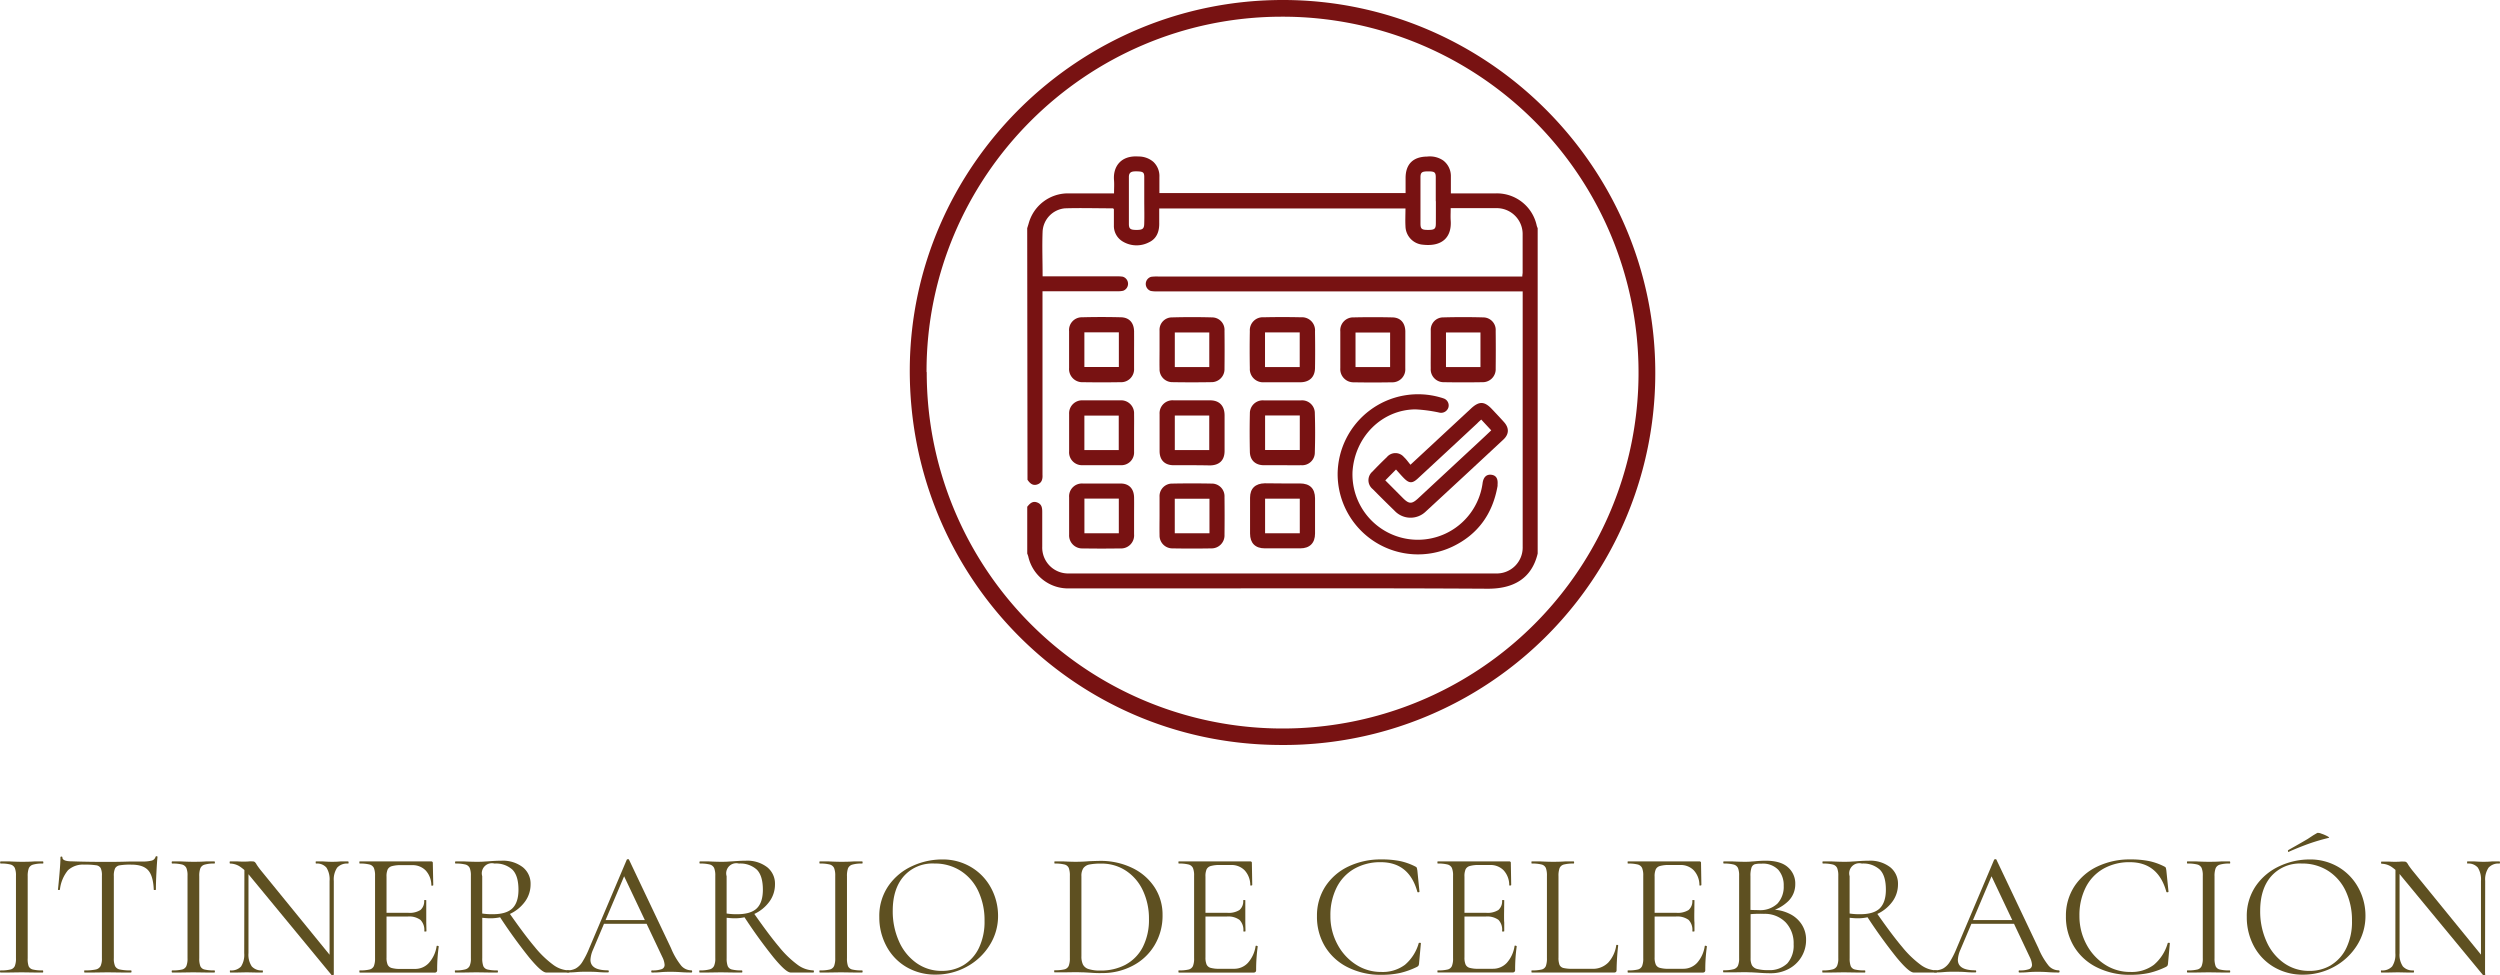 <svg xmlns="http://www.w3.org/2000/svg" viewBox="0 0 675.11 263.36"><defs><style>.cls-1{fill:#5e5021;}.cls-2{fill:#781212;}</style></defs><g id="Capa_2" data-name="Capa 2"><g id="Capa_1-2" data-name="Capa 1"><path class="cls-1" d="M7.73,260.9a1.64,1.64,0,0,0,1.13.91,10.56,10.56,0,0,0,2.66.24c.1,0,.14.09.14.28s0,.29-.14.29c-1,0-1.73,0-2.3,0l-3.41-.05-3.31.05c-.58,0-1.36,0-2.36,0-.09,0-.14-.09-.14-.29s.05-.28.14-.28a10.65,10.65,0,0,0,2.67-.24A1.7,1.7,0,0,0,4,260.87a5.43,5.43,0,0,0,.31-2.13V236.51A5.28,5.28,0,0,0,4,234.4a1.78,1.78,0,0,0-1.15-.94,10,10,0,0,0-2.67-.26c-.09,0-.14-.1-.14-.29s.05-.29.14-.29l2.36,0c1.34.07,2.44.1,3.31.1s2.11,0,3.45-.1l2.26,0c.1,0,.14.1.14.29s0,.29-.14.29a8.71,8.71,0,0,0-2.64.29,1.74,1.74,0,0,0-1.15,1,6,6,0,0,0-.29,2.14v22.13A6,6,0,0,0,7.73,260.9Z"></path><path class="cls-1" d="M18.36,235a9.94,9.94,0,0,0-2.18,5.23c0,.07-.09.1-.27.1s-.26,0-.26-.1c.13-1.15.27-2.65.43-4.51s.24-3.25.24-4.17c0-.16.09-.24.26-.24s.27.08.27.24c0,.7.86,1.05,2.59,1.05q4.13.15,9.65.15,2.84,0,6-.1l3.26,0a10.13,10.13,0,0,0,2.57-.24,1.47,1.47,0,0,0,1.08-1,.26.26,0,0,1,.29-.19c.16,0,.24.07.24.19-.1.93-.19,2.34-.29,4.23s-.14,3.42-.14,4.6c0,.07-.1.1-.29.1s-.29,0-.29-.1Q41.37,236.52,40,235t-4.6-1.51a16.89,16.89,0,0,0-3.08.19,1.73,1.73,0,0,0-1.24.81,4.74,4.74,0,0,0-.34,2.12v22.13a5,5,0,0,0,.34,2.16,1.84,1.84,0,0,0,1.29.91,13.72,13.72,0,0,0,3,.24c.09,0,.14.09.14.28s-.05.29-.14.29c-1.06,0-1.91,0-2.55,0l-3.74-.05-3.6.05c-.64,0-1.52,0-2.64,0-.07,0-.1-.09-.1-.29s0-.28.1-.28a13.68,13.68,0,0,0,3-.24,1.92,1.92,0,0,0,1.32-.94,4.8,4.8,0,0,0,.36-2.13V236.51a4.7,4.7,0,0,0-.33-2.09,1.67,1.67,0,0,0-1.25-.76,18.75,18.75,0,0,0-3.12-.17A6,6,0,0,0,18.36,235Z"></path><path class="cls-1" d="M54.1,260.9a1.62,1.62,0,0,0,1.12.91,10.65,10.65,0,0,0,2.67.24c.09,0,.14.09.14.28s-.05.29-.14.29c-1,0-1.73,0-2.31,0l-3.4-.05-3.32.05c-.57,0-1.36,0-2.35,0-.09,0-.14-.09-.14-.29s.05-.28.14-.28a10.65,10.65,0,0,0,2.67-.24,1.73,1.73,0,0,0,1.15-.94,5.43,5.43,0,0,0,.31-2.13V236.51a5.28,5.28,0,0,0-.31-2.11,1.81,1.81,0,0,0-1.15-.94,10,10,0,0,0-2.67-.26c-.09,0-.14-.1-.14-.29s.05-.29.14-.29l2.35,0c1.35.07,2.45.1,3.32.1s2.11,0,3.45-.1l2.26,0c.09,0,.14.1.14.29s-.05.29-.14.29a8.63,8.63,0,0,0-2.64.29,1.74,1.74,0,0,0-1.15,1,5.79,5.79,0,0,0-.29,2.14v22.13A5.74,5.74,0,0,0,54.1,260.9Z"></path><path class="cls-1" d="M89.9,263.34c-.16,0-.27,0-.33,0L67.49,236.56a11.46,11.46,0,0,0-2.81-2.62,5,5,0,0,0-2.52-.74c-.1,0-.14-.1-.14-.29s0-.29.14-.29l1.78,0c.38,0,.91.05,1.58.05s1.28,0,1.73-.05.8,0,1,0a.91.91,0,0,1,.56.17,2.42,2.42,0,0,1,.5.7,20.16,20.16,0,0,0,1.2,1.63l19.2,23.57.38,4.51C90.14,263.26,90.06,263.31,89.9,263.34ZM66,233.73l1.1.09v23.57a5.67,5.67,0,0,0,.89,3.58,3.51,3.51,0,0,0,2.86,1.08c.09,0,.14.09.14.28s0,.29-.14.29c-.8,0-1.41,0-1.83,0l-2.4-.05-2.44.05c-.45,0-1.11,0-2,0-.07,0-.1-.09-.1-.29s0-.28.1-.28A3.56,3.56,0,0,0,65.09,261a5.82,5.82,0,0,0,.86-3.58ZM90.14,263.2,89,261.71V237.9a6,6,0,0,0-.84-3.6,3.33,3.33,0,0,0-2.81-1.1c-.06,0-.1-.1-.1-.29s0-.29.1-.29l1.87,0c1,.07,1.75.1,2.36.1s1.37,0,2.4-.1l2,0c.1,0,.15.1.15.29s0,.29-.15.29a3.62,3.62,0,0,0-2.93,1.1,5.72,5.72,0,0,0-.91,3.6Z"></path><path class="cls-1" d="M97.05,262.33c0-.19,0-.28.1-.28a10.56,10.56,0,0,0,2.66-.24,1.72,1.72,0,0,0,1.16-.94,5.62,5.62,0,0,0,.31-2.13V236.51a5.47,5.47,0,0,0-.31-2.11,1.8,1.8,0,0,0-1.16-.94,9.92,9.92,0,0,0-2.66-.26c-.06,0-.1-.1-.1-.29s0-.29.1-.29h19.3a.39.39,0,0,1,.43.43L117,239c0,.09-.08.15-.26.17s-.26,0-.26-.12a5.91,5.91,0,0,0-1.54-4,4.94,4.94,0,0,0-3.7-1.42h-2.92a8.54,8.54,0,0,0-2.5.27,1.81,1.81,0,0,0-1.13.88,4.66,4.66,0,0,0-.31,2v21.79a4.68,4.68,0,0,0,.31,1.95,1.7,1.7,0,0,0,1.08.88,8.26,8.26,0,0,0,2.4.25H112a5,5,0,0,0,3.84-1.64,8.69,8.69,0,0,0,2.07-4.51c0-.06.06-.1.19-.1a.5.5,0,0,1,.26.08c.08,0,.12.09.12.12a44.44,44.44,0,0,0-.43,6.33.75.75,0,0,1-.17.55.8.8,0,0,1-.6.17H97.15C97.09,262.62,97.05,262.53,97.05,262.33Zm16.49-13.92a5.2,5.2,0,0,0-3.43-.91h-7.2v-1h7.34a5.44,5.44,0,0,0,3.29-.76,3.1,3.1,0,0,0,1-2.6c0-.06.09-.09.28-.09s.29,0,.29.09l0,3.89c0,.93,0,1.64,0,2.11l.05,2.31c0,.06-.1.1-.29.1s-.29,0-.29-.1A3.87,3.87,0,0,0,113.54,248.41Z"></path><path class="cls-1" d="M141.21,234.21a5.7,5.7,0,0,1,2.07,4.61,7.84,7.84,0,0,1-1.49,4.63,10.41,10.41,0,0,1-4,3.31,12.14,12.14,0,0,1-5.4,1.22c-.19,0-.91,0-2.16-.14v10.9a6,6,0,0,0,.29,2.16,1.64,1.64,0,0,0,1.13.91,10.62,10.62,0,0,0,2.66.24c.1,0,.15.09.15.28s0,.29-.15.29c-1,0-1.77,0-2.35,0l-3.31-.05-3.27.05c-.57,0-1.39,0-2.44,0-.07,0-.1-.09-.1-.29s0-.28.1-.28a9.7,9.7,0,0,0,2.68-.27,1.82,1.82,0,0,0,1.2-.93,4.87,4.87,0,0,0,.34-2.11V236.51a5.47,5.47,0,0,0-.31-2.11,1.78,1.78,0,0,0-1.15-.94,10.06,10.06,0,0,0-2.67-.26c-.09,0-.14-.1-.14-.29s.05-.29.14-.29l2.35,0c1.35.07,2.43.1,3.27.1s1.36,0,2-.05,1.12-.06,1.53-.1c1.22-.09,2.29-.14,3.22-.14A8.82,8.82,0,0,1,141.21,234.21Zm-2.85.62a6.6,6.6,0,0,0-4.83-1.63,2.72,2.72,0,0,0-3.31,3.41v10.08a17.4,17.4,0,0,0,2.83.19c2.5,0,4.28-.55,5.36-1.63s1.6-2.77,1.6-5Q140,236.46,138.36,234.83Zm4.51,23.69a137.4,137.4,0,0,1-8.14-11.31l2.69-.81c2.79,4,5.11,7.11,7,9.34a27.05,27.05,0,0,0,5,4.82,7.48,7.48,0,0,0,4.23,1.49c.09,0,.14.09.14.28s-.05.29-.14.29h-6.15C146.65,262.62,145.13,261.25,142.87,258.52Z"></path><path class="cls-1" d="M186.91,262.33c0,.2-.06.29-.19.29-.61,0-1.55,0-2.83-.09s-2.21-.1-2.79-.1-1.6,0-2.69.1-1.8.09-2.35.09c-.13,0-.19-.09-.19-.29s.06-.28.19-.28a7.15,7.15,0,0,0,2.62-.34,1.19,1.19,0,0,0,.79-1.2,5.4,5.4,0,0,0-.58-2L168.24,236l1.2-1.49-9.32,22a7.59,7.59,0,0,0-.67,2.68q0,2.84,4.71,2.84c.16,0,.24.09.24.28s-.08.29-.24.29c-.58,0-1.41,0-2.5-.09s-2.27-.1-3.17-.1-1.79,0-2.88.1-1.76.09-2.4.09c-.16,0-.24-.09-.24-.29s.08-.28.24-.28a4.69,4.69,0,0,0,2.28-.51,5.06,5.06,0,0,0,1.78-1.77,22.9,22.9,0,0,0,1.85-3.68l10.13-23.9a.35.35,0,0,1,.33-.14c.16,0,.26,0,.29.14l11.33,23.86a19.23,19.23,0,0,0,2.78,4.77,3.63,3.63,0,0,0,2.74,1.23C186.85,262.05,186.91,262.14,186.91,262.33ZM163,248.46h12.72l.33,1H162.48Z"></path><path class="cls-1" d="M207.21,234.21a5.7,5.7,0,0,1,2.07,4.61,7.84,7.84,0,0,1-1.49,4.63,10.41,10.41,0,0,1-4,3.31,12.14,12.14,0,0,1-5.4,1.22c-.19,0-.91,0-2.16-.14v10.9a6,6,0,0,0,.29,2.16,1.64,1.64,0,0,0,1.13.91,10.56,10.56,0,0,0,2.66.24c.1,0,.15.09.15.28s0,.29-.15.29c-1,0-1.77,0-2.35,0l-3.31-.05-3.27.05c-.57,0-1.39,0-2.44,0-.07,0-.1-.09-.1-.29s0-.28.1-.28a9.7,9.7,0,0,0,2.68-.27,1.82,1.82,0,0,0,1.2-.93,4.87,4.87,0,0,0,.34-2.11V236.51a5.47,5.47,0,0,0-.31-2.11,1.81,1.81,0,0,0-1.15-.94,10.06,10.06,0,0,0-2.67-.26c-.09,0-.14-.1-.14-.29s.05-.29.14-.29l2.35,0c1.35.07,2.43.1,3.27.1s1.36,0,2-.05,1.11-.06,1.53-.1c1.22-.09,2.29-.14,3.22-.14A8.82,8.82,0,0,1,207.21,234.21Zm-2.85.62a6.6,6.6,0,0,0-4.83-1.63,2.72,2.72,0,0,0-3.31,3.41v10.08a17.4,17.4,0,0,0,2.83.19c2.5,0,4.28-.55,5.36-1.63s1.6-2.77,1.6-5Q206,236.46,204.36,234.83Zm4.51,23.69a137.4,137.4,0,0,1-8.14-11.31l2.69-.81c2.79,4,5.11,7.11,7,9.34a27.05,27.05,0,0,0,5,4.82,7.48,7.48,0,0,0,4.23,1.49c.09,0,.14.09.14.28s-.05.29-.14.29h-6.15Q212.25,262.62,208.87,258.52Z"></path><path class="cls-1" d="M229,260.9a1.66,1.66,0,0,0,1.13.91,10.65,10.65,0,0,0,2.67.24c.09,0,.14.09.14.28s-.05.29-.14.29c-1,0-1.73,0-2.31,0l-3.41-.05-3.31.05c-.57,0-1.36,0-2.35,0-.1,0-.14-.09-.14-.29s0-.28.14-.28a10.56,10.56,0,0,0,2.66-.24,1.72,1.72,0,0,0,1.16-.94,5.62,5.62,0,0,0,.31-2.13V236.51a5.47,5.47,0,0,0-.31-2.11,1.8,1.8,0,0,0-1.16-.94,9.92,9.92,0,0,0-2.66-.26c-.1,0-.14-.1-.14-.29s0-.29.14-.29l2.35,0c1.35.07,2.45.1,3.31.1s2.12,0,3.46-.1l2.26,0c.09,0,.14.1.14.29s-.05.29-.14.29a8.63,8.63,0,0,0-2.64.29,1.78,1.78,0,0,0-1.16,1,6.05,6.05,0,0,0-.28,2.14v22.13A6,6,0,0,0,229,260.9Z"></path><path class="cls-1" d="M244.72,261.11a14.26,14.26,0,0,1-5.37-5.66,16.36,16.36,0,0,1-1.9-7.8,14.28,14.28,0,0,1,2.5-8.48,15.66,15.66,0,0,1,6.41-5.3,19.18,19.18,0,0,1,8-1.78,14.94,14.94,0,0,1,8,2.14,14.52,14.52,0,0,1,5.31,5.64,15.77,15.77,0,0,1,1.85,7.44,14.7,14.7,0,0,1-2.31,8,16.52,16.52,0,0,1-6.17,5.76,17.23,17.23,0,0,1-8.37,2.11A15.17,15.17,0,0,1,244.72,261.11Zm15.51-.5a11,11,0,0,0,4.13-4.64,16.4,16.4,0,0,0,1.51-7.31,18.35,18.35,0,0,0-1.68-8,13,13,0,0,0-4.73-5.47,12.87,12.87,0,0,0-7.13-2,10.34,10.34,0,0,0-8.25,3.41q-3,3.4-3,9.36a19.76,19.76,0,0,0,1.68,8.23,14.07,14.07,0,0,0,4.7,5.85,11.6,11.6,0,0,0,6.87,2.14A11.21,11.21,0,0,0,260.23,260.61Z"></path><path class="cls-1" d="M294.43,262.67l-1.71-.09c-.68,0-1.44-.05-2.28-.05l-3.26.05c-.58,0-1.38,0-2.4,0-.07,0-.1-.09-.1-.29s0-.28.1-.28a10.62,10.62,0,0,0,2.66-.24,1.72,1.72,0,0,0,1.16-.94,5.62,5.62,0,0,0,.31-2.13V236.51a5.75,5.75,0,0,0-.29-2.11,1.7,1.7,0,0,0-1.13-.94,10,10,0,0,0-2.66-.26c-.07,0-.1-.1-.1-.29s0-.29.1-.29l2.4,0c1.34.07,2.41.1,3.21.1q1.83,0,3.6-.15c1.41-.06,2.39-.09,2.93-.09a19.48,19.48,0,0,1,8.83,1.92,14.77,14.77,0,0,1,6,5.23,13.48,13.48,0,0,1,2.14,7.44,15.44,15.44,0,0,1-2.19,8.23,14.74,14.74,0,0,1-5.93,5.52,17.36,17.36,0,0,1-8.16,1.95Q296.25,262.82,294.43,262.67Zm9.55-2.18a11.23,11.23,0,0,0,4.63-4.75,16.12,16.12,0,0,0,1.66-7.57,17.71,17.71,0,0,0-1.59-7.58,12.88,12.88,0,0,0-4.51-5.38,11.86,11.86,0,0,0-6.77-2,16.26,16.26,0,0,0-3.19.24,2.67,2.67,0,0,0-1.66,1,3.66,3.66,0,0,0-.52,2.16v21.6a5,5,0,0,0,.41,2.25,2.56,2.56,0,0,0,1.53,1.23,9.87,9.87,0,0,0,3.19.4A14.16,14.16,0,0,0,304,260.49Z"></path><path class="cls-1" d="M318.23,262.33c0-.19,0-.28.1-.28a10.65,10.65,0,0,0,2.67-.24,1.73,1.73,0,0,0,1.15-.94,5.43,5.43,0,0,0,.31-2.13V236.51a5.28,5.28,0,0,0-.31-2.11,1.81,1.81,0,0,0-1.15-.94,10,10,0,0,0-2.67-.26c-.06,0-.1-.1-.1-.29s0-.29.1-.29h19.3a.38.38,0,0,1,.43.43l.1,5.91c0,.09-.09.15-.27.17s-.26,0-.26-.12a5.91,5.91,0,0,0-1.54-4,4.94,4.94,0,0,0-3.7-1.42h-2.92a8.54,8.54,0,0,0-2.5.27,1.81,1.81,0,0,0-1.13.88,4.66,4.66,0,0,0-.31,2v21.79a4.68,4.68,0,0,0,.31,1.95,1.7,1.7,0,0,0,1.08.88,8.26,8.26,0,0,0,2.4.25h3.84A5,5,0,0,0,337,260a8.69,8.69,0,0,0,2.07-4.51c0-.06.06-.1.19-.1a.47.47,0,0,1,.26.08c.08,0,.12.09.12.12a46,46,0,0,0-.43,6.33.75.75,0,0,1-.17.55.8.8,0,0,1-.6.17H318.33C318.27,262.62,318.23,262.53,318.23,262.33Zm16.49-13.92a5.18,5.18,0,0,0-3.43-.91h-7.2v-1h7.35a5.42,5.42,0,0,0,3.28-.76,3.1,3.1,0,0,0,1-2.6c0-.06.09-.09.29-.09s.28,0,.28.09l0,3.89c0,.93,0,1.64,0,2.11l.05,2.31c0,.06-.1.1-.29.1s-.29,0-.29-.1A3.87,3.87,0,0,0,334.72,248.41Z"></path><path class="cls-1" d="M378.09,232.53a16.83,16.83,0,0,1,4.13,1.48c.22.13.35.24.38.34s.08.34.15.72l.57,5.71c0,.1-.09.16-.26.17s-.28,0-.31-.12q-2.22-8-9.89-8a14.1,14.1,0,0,0-7.13,1.77,12,12,0,0,0-4.78,5.07,16.58,16.58,0,0,0-1.68,7.65,15.91,15.91,0,0,0,1.88,7.66,14.53,14.53,0,0,0,5,5.49,12.4,12.4,0,0,0,6.84,2,10.09,10.09,0,0,0,6.39-1.92,11.9,11.9,0,0,0,3.74-5.86q0-.09.24-.09c.22,0,.34,0,.34.14l-.48,5.28a1.89,1.89,0,0,1-.15.72,1.32,1.32,0,0,1-.38.34,21.84,21.84,0,0,1-4.68,1.68,23.57,23.57,0,0,1-5,.48,19.73,19.73,0,0,1-9-2,14.93,14.93,0,0,1-6.17-5.59,15.47,15.47,0,0,1-2.2-8.25,14.44,14.44,0,0,1,2.25-8,15.17,15.17,0,0,1,6.22-5.4,20.29,20.29,0,0,1,8.9-1.92A25.15,25.15,0,0,1,378.09,232.53Z"></path><path class="cls-1" d="M388.17,262.33c0-.19,0-.28.1-.28a10.62,10.62,0,0,0,2.66-.24,1.7,1.7,0,0,0,1.15-.94,5.43,5.43,0,0,0,.31-2.13V236.51a5.28,5.28,0,0,0-.31-2.11,1.78,1.78,0,0,0-1.15-.94,10,10,0,0,0-2.66-.26c-.07,0-.1-.1-.1-.29s0-.29.1-.29h19.29a.38.38,0,0,1,.43.43l.1,5.91c0,.09-.09.15-.26.17s-.27,0-.27-.12a5.9,5.9,0,0,0-1.53-4,4.94,4.94,0,0,0-3.7-1.42H399.4a8.47,8.47,0,0,0-2.49.27,1.79,1.79,0,0,0-1.13.88,4.66,4.66,0,0,0-.31,2v21.79a4.68,4.68,0,0,0,.31,1.95,1.7,1.7,0,0,0,1.08.88,8.26,8.26,0,0,0,2.4.25h3.84a5.07,5.07,0,0,0,3.84-1.64,8.69,8.69,0,0,0,2.06-4.51c0-.06.07-.1.19-.1a.5.5,0,0,1,.27.08c.08,0,.12.09.12.12a44.44,44.44,0,0,0-.43,6.33.75.75,0,0,1-.17.55.8.8,0,0,1-.6.17H388.27C388.2,262.62,388.17,262.53,388.17,262.33Zm16.49-13.92a5.2,5.2,0,0,0-3.43-.91H394v-1h7.34a5.46,5.46,0,0,0,3.29-.76,3.12,3.12,0,0,0,1-2.6c0-.06.1-.09.29-.09s.29,0,.29.09l-.05,3.89c0,.93,0,1.64.05,2.11l0,2.31c0,.06-.1.1-.29.1s-.29,0-.29-.1A3.87,3.87,0,0,0,404.66,248.41Z"></path><path class="cls-1" d="M421.14,260.56a1.58,1.58,0,0,0,1.06.84,10.34,10.34,0,0,0,2.5.22h5.23a5.79,5.79,0,0,0,4.37-1.69,8.74,8.74,0,0,0,2.16-4.65c0-.1.08-.14.26-.12s.26.07.26.17a65.18,65.18,0,0,0-.43,6.57.87.87,0,0,1-.14.55.73.73,0,0,1-.58.17H413.66c-.07,0-.1-.09-.1-.29s0-.28.1-.28a10.62,10.62,0,0,0,2.66-.24,1.63,1.63,0,0,0,1.13-.94,5.91,5.91,0,0,0,.29-2.13V236.51a5.75,5.75,0,0,0-.29-2.11,1.7,1.7,0,0,0-1.13-.94,10,10,0,0,0-2.66-.26c-.07,0-.1-.1-.1-.29s0-.29.1-.29l2.35,0c1.34.07,2.43.1,3.26.1s2,0,3.36-.1l2.31,0c.09,0,.14.1.14.29s-.05.29-.14.29a10,10,0,0,0-2.64.26,1.73,1.73,0,0,0-1.16,1,6.05,6.05,0,0,0-.28,2.14v22A5.25,5.25,0,0,0,421.14,260.56Z"></path><path class="cls-1" d="M439.53,262.33c0-.19,0-.28.09-.28a10.65,10.65,0,0,0,2.67-.24,1.7,1.7,0,0,0,1.15-.94,5.43,5.43,0,0,0,.31-2.13V236.51a5.28,5.28,0,0,0-.31-2.11,1.78,1.78,0,0,0-1.15-.94,10,10,0,0,0-2.67-.26c-.06,0-.09-.1-.09-.29s0-.29.09-.29h19.3a.38.38,0,0,1,.43.43l.1,5.91c0,.09-.09.15-.27.17s-.26,0-.26-.12a5.91,5.91,0,0,0-1.54-4,4.91,4.91,0,0,0-3.69-1.42h-2.93a8.59,8.59,0,0,0-2.5.27,1.76,1.76,0,0,0-1.12.88,4.63,4.63,0,0,0-.32,2v21.79a4.65,4.65,0,0,0,.32,1.95,1.65,1.65,0,0,0,1.08.88,8.26,8.26,0,0,0,2.4.25h3.84A5.07,5.07,0,0,0,458.3,260a8.69,8.69,0,0,0,2.06-4.51c0-.06.06-.1.19-.1a.5.5,0,0,1,.27.08c.08,0,.12.09.12.12a44.41,44.41,0,0,0-.44,6.33.75.75,0,0,1-.16.55.83.83,0,0,1-.6.17H439.62C439.56,262.62,439.53,262.53,439.53,262.33ZM456,248.41a5.23,5.23,0,0,0-3.44-.91h-7.2v-1h7.35a5.48,5.48,0,0,0,3.29-.76,3.12,3.12,0,0,0,1-2.6c0-.06.1-.09.29-.09s.29,0,.29.09l-.05,3.89c0,.93,0,1.64.05,2.11l0,2.31c0,.06-.09.1-.28.1s-.29,0-.29-.1A3.9,3.9,0,0,0,456,248.41Z"></path><path class="cls-1" d="M483.21,246.74a8,8,0,0,1,3.33,2.9,7.5,7.5,0,0,1,1.18,4.15,8.76,8.76,0,0,1-4.68,7.85,10.17,10.17,0,0,1-4.87,1.18c-1.06,0-2.21-.05-3.46-.15l-1.58-.09c-.61,0-1.28-.05-2-.05l-3.26.05c-.58,0-1.39,0-2.45,0-.06,0-.1-.09-.1-.29s0-.28.1-.28a9.78,9.78,0,0,0,2.69-.27,1.87,1.87,0,0,0,1.2-.93,5.05,5.05,0,0,0,.33-2.11V236.51a5.28,5.28,0,0,0-.31-2.11,1.8,1.8,0,0,0-1.17-.94,10.06,10.06,0,0,0-2.64-.26c-.1,0-.15-.1-.15-.29s0-.29.15-.29l2.35,0c1.34.07,2.43.1,3.26.1.58,0,1.11,0,1.61-.05s.92-.06,1.27-.1c1-.09,1.95-.14,2.79-.14,2.68,0,4.7.58,6,1.75a5.78,5.78,0,0,1,2,4.59,6.35,6.35,0,0,1-1.94,4.63,11.05,11.05,0,0,1-5.16,2.76l.52-.53A11.05,11.05,0,0,1,483.21,246.74Zm-9.36-13.35a1.46,1.46,0,0,0-.87.91,6.81,6.81,0,0,0-.28,2.31V246l-1.54-.38c1.38.1,2.61.15,3.7.15A6.78,6.78,0,0,0,480,244a6.69,6.69,0,0,0,1.68-4.77,6.33,6.33,0,0,0-1.46-4.34,5.74,5.74,0,0,0-4.54-1.66A6.43,6.43,0,0,0,473.85,233.39Zm8.81,26.76a7.25,7.25,0,0,0,1.7-5.16,8.2,8.2,0,0,0-2.14-5.9,7.85,7.85,0,0,0-5.88-2.31,29,29,0,0,0-5,.24l1.4-.53v12.25a4.15,4.15,0,0,0,.36,1.92,2.22,2.22,0,0,0,1.39,1,10.88,10.88,0,0,0,3,.31A6.88,6.88,0,0,0,482.66,260.15Z"></path><path class="cls-1" d="M510.47,234.21a5.7,5.7,0,0,1,2.07,4.61,7.84,7.84,0,0,1-1.49,4.63,10.49,10.49,0,0,1-4,3.31,12.14,12.14,0,0,1-5.4,1.22c-.19,0-.91,0-2.16-.14v10.9a6,6,0,0,0,.29,2.16,1.64,1.64,0,0,0,1.13.91,10.56,10.56,0,0,0,2.66.24c.1,0,.14.09.14.28s0,.29-.14.29c-1,0-1.78,0-2.35,0l-3.31-.05-3.27.05c-.57,0-1.39,0-2.45,0-.06,0-.09-.09-.09-.29s0-.28.09-.28a9.78,9.78,0,0,0,2.69-.27,1.82,1.82,0,0,0,1.2-.93,5,5,0,0,0,.34-2.11V236.51a5.47,5.47,0,0,0-.31-2.11,1.8,1.8,0,0,0-1.16-.94,9.92,9.92,0,0,0-2.66-.26c-.1,0-.14-.1-.14-.29s0-.29.14-.29l2.35,0c1.35.07,2.43.1,3.27.1s1.36,0,2-.05,1.12-.06,1.54-.1c1.22-.09,2.29-.14,3.22-.14A8.82,8.82,0,0,1,510.47,234.21Zm-2.85.62a6.61,6.61,0,0,0-4.83-1.63,2.72,2.72,0,0,0-3.31,3.41v10.08a17.4,17.4,0,0,0,2.83.19c2.5,0,4.28-.55,5.35-1.63s1.61-2.77,1.61-5Q509.27,236.46,507.62,234.83Zm4.51,23.69A137.4,137.4,0,0,1,504,247.21l2.69-.81q4.17,6,7,9.34a27.37,27.37,0,0,0,5,4.82,7.48,7.48,0,0,0,4.23,1.49c.09,0,.14.09.14.28s0,.29-.14.29h-6.15Q515.51,262.62,512.13,258.52Z"></path><path class="cls-1" d="M556.17,262.33c0,.2-.07.29-.2.29-.6,0-1.55,0-2.83-.09s-2.2-.1-2.78-.1-1.6,0-2.69.1-1.81.09-2.35.09c-.13,0-.19-.09-.19-.29s.06-.28.19-.28a7.15,7.15,0,0,0,2.62-.34,1.21,1.21,0,0,0,.79-1.2,5.4,5.4,0,0,0-.58-2L537.5,236l1.2-1.49-9.32,22a7.59,7.59,0,0,0-.67,2.68q0,2.84,4.71,2.84c.16,0,.24.09.24.28s-.08.29-.24.29c-.58,0-1.41,0-2.5-.09s-2.27-.1-3.17-.1-1.79,0-2.88.1-1.76.09-2.4.09c-.16,0-.24-.09-.24-.29s.08-.28.24-.28a4.69,4.69,0,0,0,2.28-.51,5.06,5.06,0,0,0,1.78-1.77,23.77,23.77,0,0,0,1.85-3.68l10.12-23.9a.38.38,0,0,1,.34-.14c.16,0,.26,0,.29.14l11.33,23.86a18.91,18.91,0,0,0,2.78,4.77,3.62,3.62,0,0,0,2.73,1.23C556.1,262.05,556.17,262.14,556.17,262.33Zm-24-13.87h12.73l.33,1H531.74Z"></path><path class="cls-1" d="M580.36,232.53a16.83,16.83,0,0,1,4.13,1.48c.22.13.35.24.38.34a6.86,6.86,0,0,1,.14.72l.58,5.71c0,.1-.09.16-.26.17s-.28,0-.32-.12q-2.21-8-9.88-8a14.1,14.1,0,0,0-7.13,1.77,12,12,0,0,0-4.78,5.07,16.58,16.58,0,0,0-1.68,7.65,16,16,0,0,0,1.87,7.66,14.55,14.55,0,0,0,5,5.49,12.4,12.4,0,0,0,6.84,2,10,10,0,0,0,6.38-1.92,11.85,11.85,0,0,0,3.75-5.86q0-.09.24-.09c.22,0,.33,0,.33.14l-.48,5.28a2,2,0,0,1-.14.72,1.32,1.32,0,0,1-.38.34,21.84,21.84,0,0,1-4.68,1.68,23.57,23.57,0,0,1-5,.48,19.73,19.73,0,0,1-9-2,14.86,14.86,0,0,1-6.17-5.59,15.48,15.48,0,0,1-2.21-8.25,14.45,14.45,0,0,1,2.26-8,15.11,15.11,0,0,1,6.22-5.4,20.25,20.25,0,0,1,8.9-1.92A25.15,25.15,0,0,1,580.36,232.53Z"></path><path class="cls-1" d="M598.31,260.9a1.64,1.64,0,0,0,1.13.91,10.56,10.56,0,0,0,2.66.24c.1,0,.15.09.15.28s0,.29-.15.29c-1,0-1.72,0-2.3,0l-3.41-.05-3.31.05c-.58,0-1.36,0-2.35,0-.1,0-.15-.09-.15-.29s0-.28.15-.28a10.62,10.62,0,0,0,2.66-.24,1.7,1.7,0,0,0,1.15-.94,5.43,5.43,0,0,0,.31-2.13V236.51a5.28,5.28,0,0,0-.31-2.11,1.78,1.78,0,0,0-1.15-.94,10,10,0,0,0-2.66-.26c-.1,0-.15-.1-.15-.29s0-.29.15-.29l2.35,0c1.34.07,2.45.1,3.31.1s2.11,0,3.46-.1l2.25,0c.1,0,.15.1.15.29s0,.29-.15.29a8.71,8.71,0,0,0-2.64.29,1.76,1.76,0,0,0-1.15,1,6,6,0,0,0-.29,2.14v22.13A6,6,0,0,0,598.31,260.9Z"></path><path class="cls-1" d="M614,261.11a14.36,14.36,0,0,1-5.38-5.66,16.47,16.47,0,0,1-1.89-7.8,14.35,14.35,0,0,1,2.49-8.48,15.73,15.73,0,0,1,6.41-5.3,19.22,19.22,0,0,1,8-1.78,15,15,0,0,1,8,2.14,14.56,14.56,0,0,1,5.3,5.64,15.65,15.65,0,0,1,1.85,7.44,14.78,14.78,0,0,1-2.3,8,16.59,16.59,0,0,1-6.17,5.76A17.29,17.29,0,0,1,622,263.2,15.16,15.16,0,0,1,614,261.11Zm15.5-.5a10.9,10.9,0,0,0,4.13-4.64,16.27,16.27,0,0,0,1.51-7.31,18.35,18.35,0,0,0-1.68-8,13,13,0,0,0-4.72-5.47,12.89,12.89,0,0,0-7.13-2,10.38,10.38,0,0,0-8.26,3.41q-3,3.4-3,9.36a19.6,19.6,0,0,0,1.68,8.23,14,14,0,0,0,4.7,5.85,11.57,11.57,0,0,0,6.86,2.14A11.16,11.16,0,0,0,629.53,260.61Zm-11.4-30.53c-.12,0-.2-.07-.24-.22a.27.27,0,0,1,.1-.31c1-.58,2.8-1.57,5.23-3,.58-.39,1.08-.71,1.51-1l1.08-.63a2.31,2.31,0,0,1,1.13.22,9.48,9.48,0,0,1,1.61.69c.45.26.56.4.34.43a56,56,0,0,0-5.45,1.61c-1.65.6-3.39,1.29-5.21,2.09Z"></path><path class="cls-1" d="M670.88,263.34c-.16,0-.27,0-.33,0l-22.08-26.73a11.28,11.28,0,0,0-2.81-2.62,5,5,0,0,0-2.52-.74c-.1,0-.14-.1-.14-.29s0-.29.14-.29l1.78,0c.38,0,.91.05,1.58.05s1.28,0,1.73-.05.8,0,1.06,0a.9.9,0,0,1,.55.17,2.42,2.42,0,0,1,.5.7,20.16,20.16,0,0,0,1.2,1.63l19.2,23.57.38,4.51C671.12,263.26,671,263.31,670.88,263.34Zm-24-29.61,1.11.09v23.57a5.61,5.61,0,0,0,.89,3.58,3.48,3.48,0,0,0,2.85,1.08c.1,0,.15.09.15.28s0,.29-.15.29c-.8,0-1.41,0-1.82,0l-2.4-.05-2.45.05c-.45,0-1.1,0-2,0-.06,0-.1-.09-.1-.29s0-.28.1-.28a3.55,3.55,0,0,0,2.93-1.08,5.82,5.82,0,0,0,.86-3.58Zm24.19,29.47-1.1-1.49V237.9a6,6,0,0,0-.84-3.6,3.32,3.32,0,0,0-2.81-1.1c-.06,0-.09-.1-.09-.29s0-.29.09-.29l1.88,0c1,.07,1.74.1,2.35.1s1.37,0,2.4-.1l2,0c.1,0,.15.1.15.29s-.05.29-.15.29a3.58,3.58,0,0,0-2.92,1.1,5.66,5.66,0,0,0-.92,3.6Z"></path><path class="cls-2" d="M447,100.76A100.37,100.37,0,0,1,345.09,201.17c-55.49-.5-99.71-45.82-99.41-101.61C246,44.66,291.41-.2,346.8,0,402,.2,447.09,45.55,447,100.76Zm-196.74-.26A96.11,96.11,0,1,0,346,4.51C293.14,4.61,250.07,47.78,250.21,100.5Z"></path><path class="cls-2" d="M277.39,61.62c.15-.47.3-.93.43-1.4a11,11,0,0,1,10.56-8c4.07,0,8.15,0,12.46,0,0-1.21.08-2.36,0-3.49-.34-3.63,1.76-6.81,6.56-6.47a6.11,6.11,0,0,1,4.06,1.45,5.28,5.28,0,0,1,1.63,4.11c0,1.42,0,2.84,0,4.32h66.48c0-1.4,0-2.73,0-4.06,0-3.78,2.05-5.76,5.83-5.8a6.39,6.39,0,0,1,4.34,1.06,5.29,5.29,0,0,1,2.06,4.32c0,1.47,0,2.94,0,4.56h5.74c2.16,0,4.31,0,6.46,0A11,11,0,0,1,415,61a5.27,5.27,0,0,0,.24.62v87.86c-1.58,6.66-6.45,9.55-13.56,9.5-30.18-.18-60.36-.08-90.54-.08-7.58,0-15.16,0-22.73,0a11,11,0,0,1-10.74-8.67,7.34,7.34,0,0,0-.27-.74V136.85c.7-.87,1.44-1.64,2.7-1.16s1.36,1.51,1.35,2.65q0,4.64,0,9.27a7,7,0,0,0,7.17,7.25q57.67,0,115.35,0a7,7,0,0,0,7.22-7.21q0-33.91,0-67.84V78.69h-1.91q-48.33,0-96.64,0a9.05,9.05,0,0,1-1.88-.12,2,2,0,0,1,.11-3.82,11.83,11.83,0,0,1,1.88-.08h98.34c0-.43.09-.77.09-1.1,0-3.41,0-6.81,0-10.21A7,7,0,0,0,404,56.21c-4,0-8.06,0-12.25,0,0,1.16-.07,2.23,0,3.28.34,4.46-2.19,7.18-7.49,6.59a5.1,5.1,0,0,1-4.72-5c-.09-1.55,0-3.12,0-4.78h-66.5c0,1.27,0,2.55,0,3.82.07,2.33-.63,4.35-2.84,5.35a7.24,7.24,0,0,1-7.2-.37,4.88,4.88,0,0,1-2.2-4.24c0-1.47,0-3,0-4.37-.12-.12-.19-.23-.25-.23-4.35,0-8.71-.14-13,0a6.65,6.65,0,0,0-6,6.23c-.16,4,0,8,0,12.14h20.05a8.54,8.54,0,0,1,1.6.09,2,2,0,0,1,.09,3.8,6.53,6.53,0,0,1-1.6.13q-9.23,0-18.44,0h-1.73v48.6c0,.32,0,.63,0,.94.07,1.16-.16,2.21-1.39,2.63s-2-.28-2.66-1.26ZM309,54.13c0-2.11,0-4.21,0-6.32,0-1.34-.35-1.51-2.21-1.54-1.12,0-1.95.16-1.94,1.55,0,4.21,0,8.42,0,12.63,0,1.34.4,1.63,2,1.64s2.12-.25,2.14-1.65C309.06,58.34,309,56.23,309,54.13Zm78.72.2c0-2.15,0-4.3,0-6.45,0-1.36-.34-1.6-2-1.6s-2.13.19-2.13,1.61q0,6.24,0,12.49c0,1.46.35,1.71,2.08,1.71s2.06-.3,2.07-1.71C387.76,58.36,387.75,56.35,387.75,54.33Z"></path><path class="cls-2" d="M361.22,128A21.72,21.72,0,0,1,389,107.33c.26.07.52.15.77.24a2,2,0,0,1,1.37,2.44,2.07,2.07,0,0,1-2.54,1.39,39.62,39.62,0,0,0-6.36-.85c-9.06.07-16.39,7.41-17,16.81a17.65,17.65,0,0,0,35.14,3c.25-1.56,1.08-2.32,2.37-2.15s1.79,1.08,1.66,2.61c0,.13,0,.27,0,.4-1.32,7.53-5.3,13.14-12.25,16.43A21.71,21.71,0,0,1,361.22,128Z"></path><path class="cls-2" d="M380.89,125.5l16.34-15.17c2.21-2.06,3.65-2,5.7.19,1.07,1.14,2.16,2.28,3.2,3.44,1.44,1.6,1.42,3.27-.15,4.74q-10.47,9.76-21,19.47a5.89,5.89,0,0,1-8.36-.22q-3-2.91-5.92-5.87a3.06,3.06,0,0,1-.08-4.73q1.9-2,3.89-3.9a3,3,0,0,1,4.63,0C379.75,124,380.25,124.74,380.89,125.5Zm-6.8,4.22,4.79,4.81c1.62,1.61,2.39,1.62,4.07.06l18-16.72,1.75-1.66L400,113.3c-.4.37-.74.65-1.06,1q-8,7.45-16.05,14.9c-1.5,1.39-2.34,1.37-3.78-.08-.72-.73-1.39-1.52-2.13-2.33Z"></path><path class="cls-2" d="M346.19,103.23c-1.62,0-3.23,0-4.84,0a3.58,3.58,0,0,1-3.84-3.77c-.06-3.36-.06-6.71,0-10.07a3.5,3.5,0,0,1,3.74-3.71q5.06-.11,10.09,0a3.53,3.53,0,0,1,3.77,3.82c.05,3.31.06,6.62,0,9.93-.05,2.41-1.51,3.77-3.95,3.8C349.5,103.25,347.85,103.23,346.19,103.23Zm4.79-4.1V89.77h-9.37v9.36Z"></path><path class="cls-2" d="M386.37,94.53c0-1.74,0-3.49,0-5.23a3.35,3.35,0,0,1,3.39-3.59c3.58-.1,7.17-.1,10.75,0a3.38,3.38,0,0,1,3.39,3.6q.06,5.1,0,10.2a3.5,3.5,0,0,1-3.6,3.7c-3.45.06-6.91.06-10.36,0a3.48,3.48,0,0,1-3.58-3.71C386.34,97.84,386.37,96.19,386.37,94.53Zm13.42,4.6V89.78h-9.31v9.35Z"></path><path class="cls-2" d="M306.25,94.4c0,1.7,0,3.4,0,5.1a3.51,3.51,0,0,1-3.72,3.71q-5,.08-10.08,0a3.57,3.57,0,0,1-3.75-3.84c0-3.31,0-6.63,0-9.94a3.45,3.45,0,0,1,3.53-3.75q5.25-.14,10.49,0c2.23.06,3.47,1.48,3.53,3.74a2.44,2.44,0,0,1,0,.27C306.26,91.26,306.26,92.83,306.25,94.4Zm-13.42-4.65v9.36h9.31V89.75Z"></path><path class="cls-2" d="M379.49,94.49c0,1.66,0,3.31,0,5a3.5,3.5,0,0,1-3.67,3.75c-3.41.06-6.81.06-10.22,0a3.55,3.55,0,0,1-3.66-3.79c0-3.31,0-6.63,0-9.94a3.49,3.49,0,0,1,3.63-3.8c3.45-.08,6.91-.08,10.35,0,2.25,0,3.5,1.45,3.58,3.7v5.1Zm-4.1-4.7h-9.34v9.33h9.34Z"></path><path class="cls-2" d="M346.18,125.63c-1.62,0-3.23,0-4.85,0-2.31,0-3.76-1.34-3.81-3.61-.07-3.45-.08-6.89,0-10.34a3.48,3.48,0,0,1,3.74-3.56q5,0,10.08,0a3.44,3.44,0,0,1,3.72,3.43c.11,3.53.11,7.07,0,10.6a3.42,3.42,0,0,1-3.66,3.48C349.67,125.66,347.92,125.63,346.18,125.63Zm-4.55-13.43v9.32H351V112.2Z"></path><path class="cls-2" d="M313.13,94.38c0-1.7,0-3.4,0-5.1a3.35,3.35,0,0,1,3.41-3.57c3.58-.1,7.17-.1,10.75,0a3.37,3.37,0,0,1,3.38,3.61q.06,5.1,0,10.2a3.51,3.51,0,0,1-3.63,3.68q-5.18.09-10.35,0a3.46,3.46,0,0,1-3.56-3.6C313.09,97.87,313.13,96.12,313.13,94.38Zm13.43,4.75V89.78h-9.31v9.35Z"></path><path class="cls-2" d="M346.3,130.55c1.57,0,3.14,0,4.71,0,2.71,0,4.08,1.35,4.11,4q0,4.77,0,9.53c0,2.59-1.46,4-4,4q-4.77,0-9.55,0c-2.58,0-4-1.41-4-4,0-3.22,0-6.44,0-9.67,0-2.51,1.42-3.85,4-3.9C343.07,130.53,344.69,130.56,346.3,130.55ZM351,144v-9.33h-9.37V144Z"></path><path class="cls-2" d="M306.25,139.44c0,1.61,0,3.22,0,4.83a3.53,3.53,0,0,1-3.74,3.83q-5,.08-10.09,0a3.53,3.53,0,0,1-3.71-3.73c0-3.35,0-6.71,0-10.06a3.47,3.47,0,0,1,3.68-3.74c3.41,0,6.81,0,10.22,0,2.3,0,3.6,1.43,3.64,3.76C306.28,136,306.25,137.74,306.25,139.44ZM302.13,144v-9.35h-9.29V144Z"></path><path class="cls-2" d="M313.13,139.28c0-1.7,0-3.4,0-5.1a3.39,3.39,0,0,1,3.53-3.59c3.49-.07,7-.07,10.48,0a3.42,3.42,0,0,1,3.53,3.61q.06,5.1,0,10.2a3.51,3.51,0,0,1-3.61,3.69c-3.45.06-6.91.06-10.36,0a3.47,3.47,0,0,1-3.57-3.58C313.09,142.77,313.13,141,313.13,139.28Zm13.48-4.6h-9.37V144h9.37Z"></path><path class="cls-2" d="M321.79,125.63c-1.62,0-3.23,0-4.85,0-2.4,0-3.77-1.37-3.8-3.74,0-3.35,0-6.71,0-10.06a3.5,3.5,0,0,1,3.83-3.72c3.27,0,6.55,0,9.82,0,2.47,0,3.88,1.45,3.9,4q0,4.83,0,9.66c0,2.51-1.39,3.87-3.93,3.91C325.1,125.65,323.44,125.63,321.79,125.63Zm4.76-4.09v-9.32h-9.3v9.32Z"></path><path class="cls-2" d="M306.25,116.9c0,1.7,0,3.41,0,5.1a3.43,3.43,0,0,1-3.65,3.62c-3.4,0-6.81,0-10.21,0a3.48,3.48,0,0,1-3.68-3.74c0-3.36,0-6.71,0-10.07a3.51,3.51,0,0,1,3.73-3.7q5,0,10.08,0a3.5,3.5,0,0,1,3.73,3.69C306.28,113.5,306.25,115.2,306.25,116.9Zm-4.14,4.64v-9.31h-9.28v9.31Z"></path></g></g></svg>